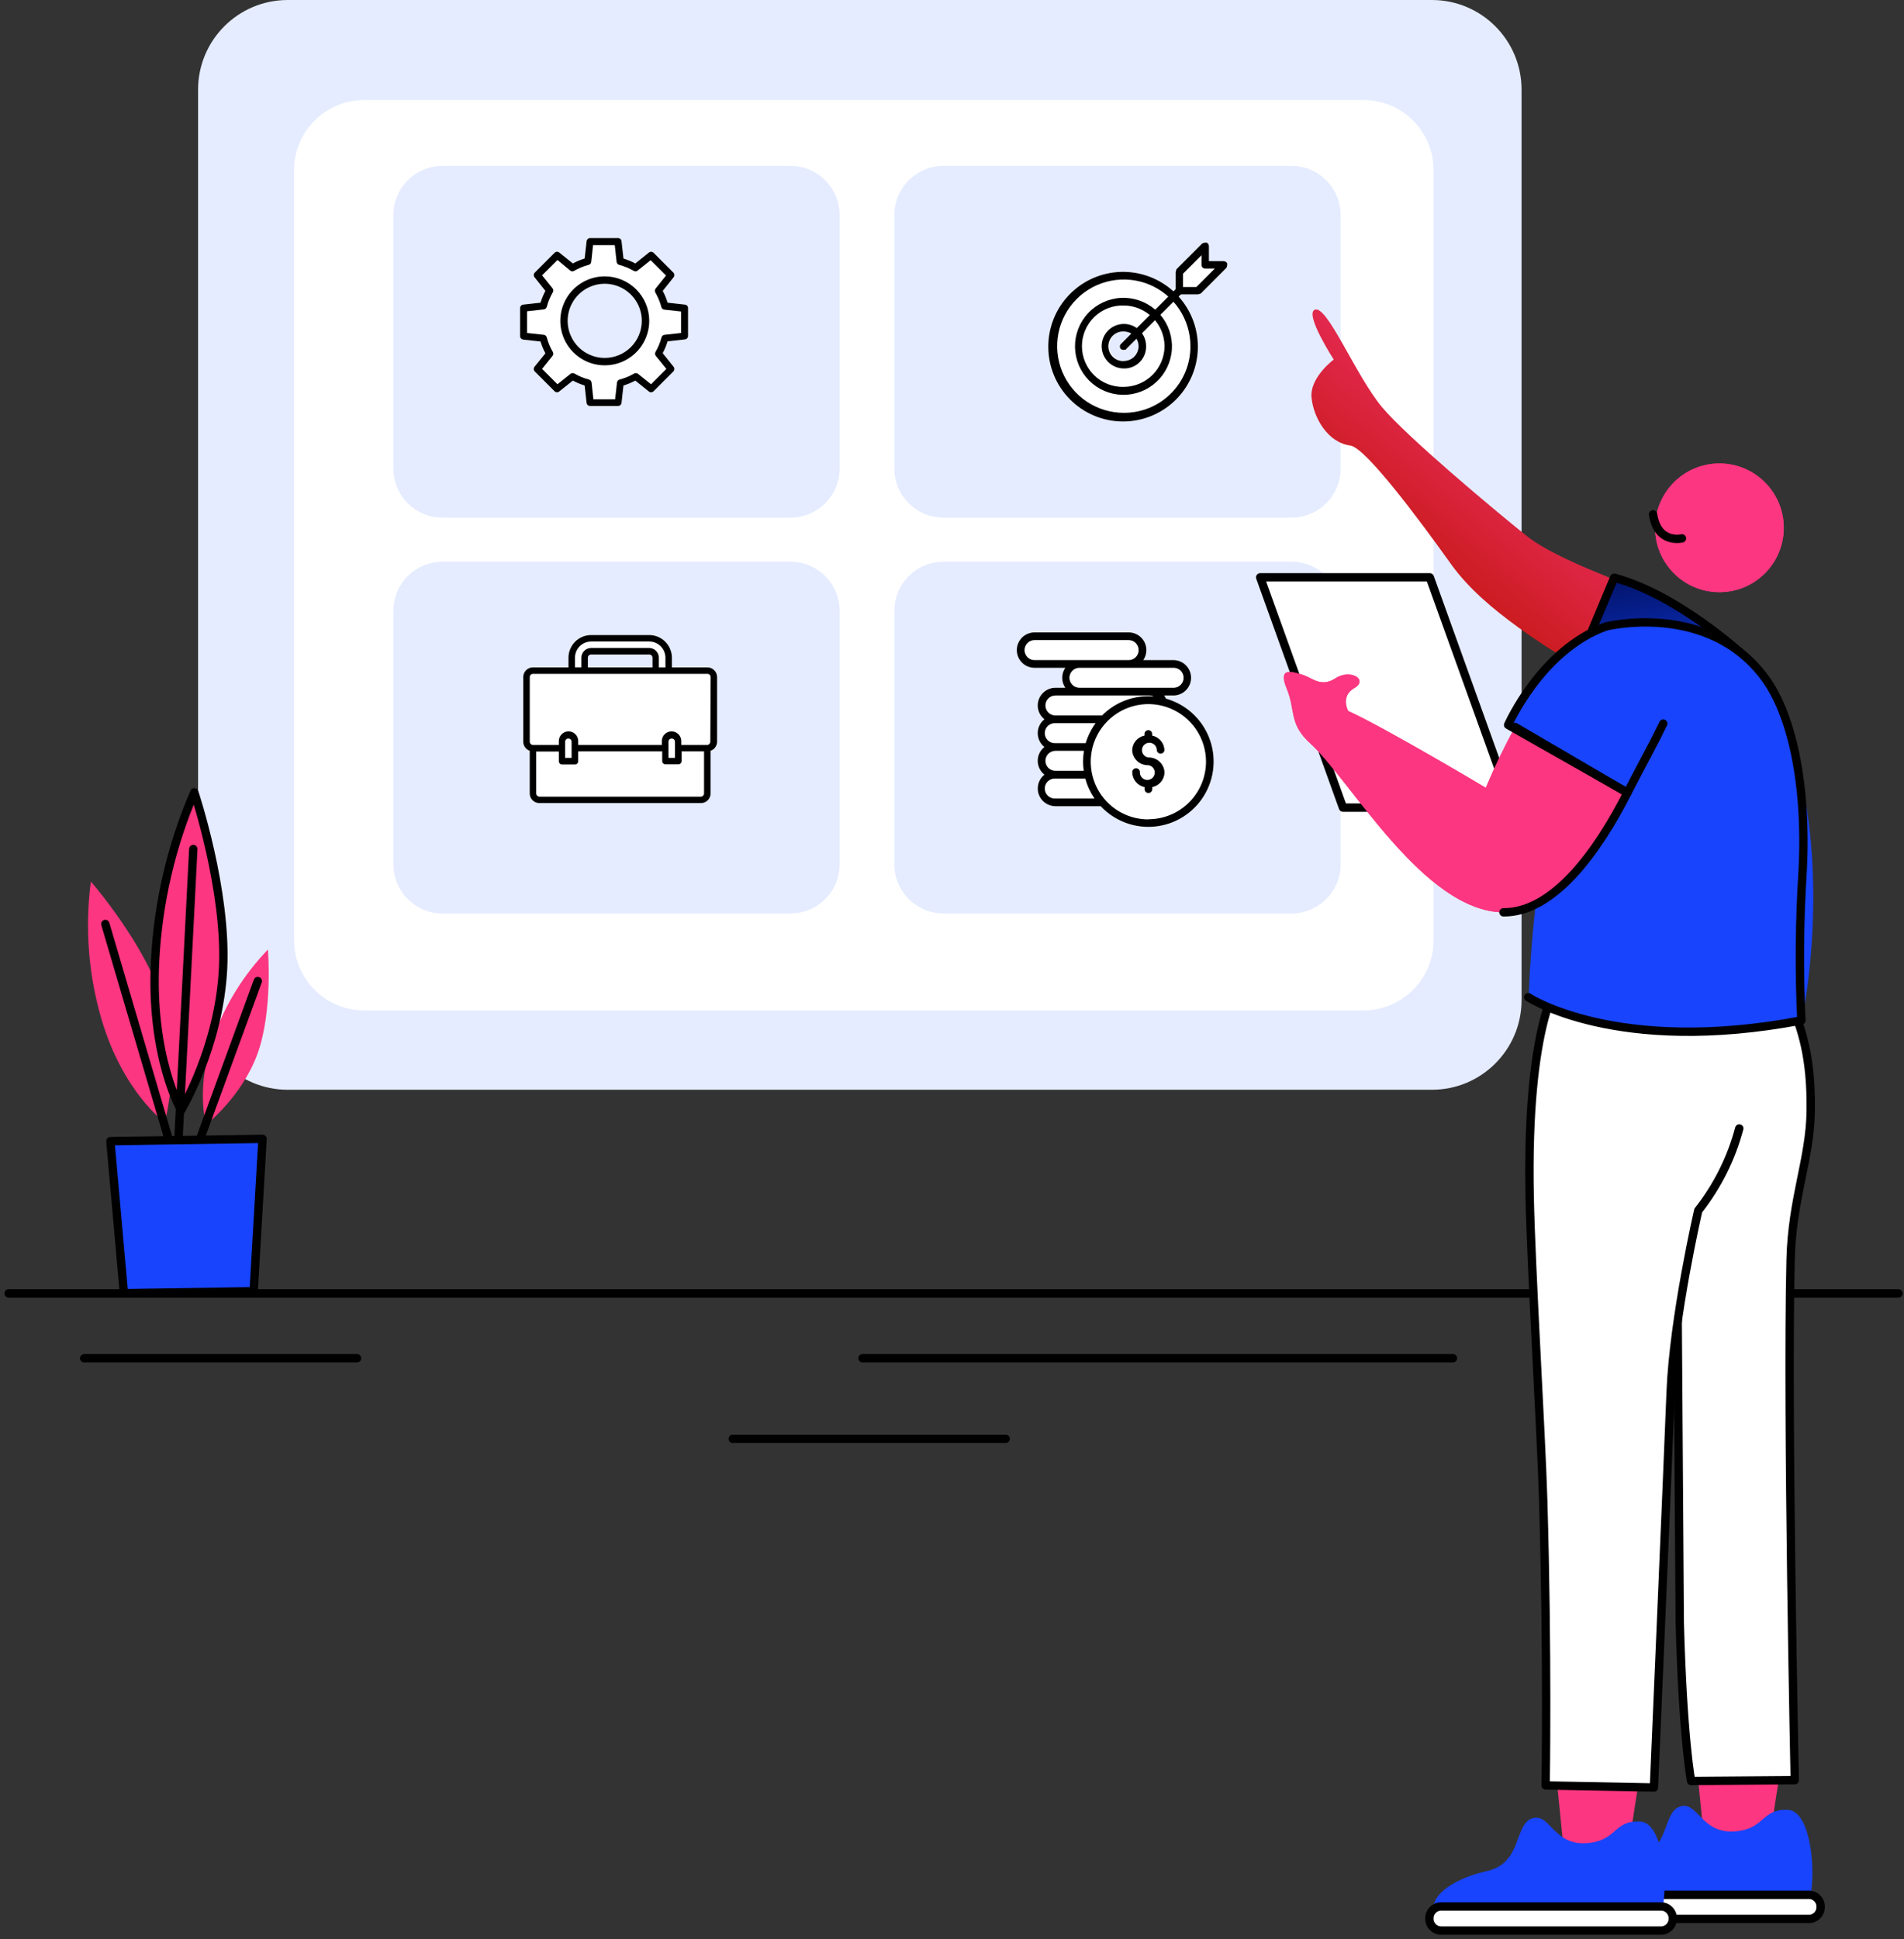 <svg width="221" height="225" viewBox="0 0 221 225" fill="none" xmlns="http://www.w3.org/2000/svg">
<rect x="0" y="0" width="221" height="225" fill="#333333" stroke="none"/>
<path d="M166.204 0H33.396C27.649 0 22.991 4.659 22.991 10.405V116.037C22.991 121.784 27.649 126.443 33.396 126.443H166.204C171.951 126.443 176.61 121.784 176.61 116.037V10.405C176.61 4.659 171.951 0 166.204 0Z" fill="url(#paint0_linear)"/>
<path d="M158.261 11.605H42.272C37.78 11.605 34.139 15.246 34.139 19.738V109.104C34.139 113.595 37.78 117.237 42.272 117.237H158.261C162.753 117.237 166.394 113.595 166.394 109.104V19.738C166.394 15.246 162.753 11.605 158.261 11.605Z" fill="white"/>
<path d="M149.9 19.247H109.516C106.363 19.247 103.806 21.804 103.806 24.957V54.353C103.806 57.506 106.363 60.063 109.516 60.063H149.9C153.053 60.063 155.61 57.506 155.61 54.353V24.957C155.61 21.804 153.053 19.247 149.9 19.247Z" fill="url(#paint1_linear)"/>
<path d="M149.9 65.171H109.516C106.363 65.171 103.806 67.727 103.806 70.881V100.276C103.806 103.43 106.363 105.986 109.516 105.986H149.9C153.053 105.986 155.61 103.43 155.61 100.276V70.881C155.61 67.727 153.053 65.171 149.9 65.171Z" fill="url(#paint2_linear)"/>
<path d="M91.75 65.171H51.366C48.213 65.171 45.656 67.727 45.656 70.881V100.276C45.656 103.43 48.213 105.986 51.366 105.986H91.75C94.903 105.986 97.46 103.43 97.46 100.276V70.881C97.46 67.727 94.903 65.171 91.75 65.171Z" fill="url(#paint3_linear)"/>
<path d="M91.75 19.247H51.366C48.213 19.247 45.656 21.804 45.656 24.957V54.353C45.656 57.506 48.213 60.063 51.366 60.063H91.75C94.903 60.063 97.46 57.506 97.46 54.353V24.957C97.46 21.804 94.903 19.247 91.75 19.247Z" fill="url(#paint4_linear)"/>
<path d="M79.504 35.343L77.494 35.12C77.349 34.646 77.159 34.188 76.926 33.751L78.188 32.168C78.251 32.09 78.283 31.992 78.277 31.893C78.272 31.793 78.23 31.699 78.159 31.629L75.863 29.332C75.791 29.261 75.697 29.219 75.596 29.214C75.496 29.208 75.397 29.24 75.319 29.303L73.741 30.566C73.302 30.332 72.842 30.142 72.367 29.997L72.143 27.983C72.132 27.883 72.085 27.792 72.011 27.725C71.936 27.659 71.84 27.623 71.74 27.623H68.492C68.392 27.623 68.296 27.659 68.221 27.725C68.147 27.792 68.1 27.883 68.089 27.983L67.861 29.993C67.387 30.14 66.929 30.332 66.491 30.566L64.909 29.298C64.831 29.236 64.733 29.204 64.633 29.209C64.534 29.215 64.44 29.257 64.37 29.328L62.073 31.629C62.002 31.699 61.96 31.793 61.955 31.893C61.949 31.992 61.981 32.09 62.044 32.168L63.306 33.751C63.073 34.188 62.883 34.646 62.738 35.12L60.728 35.343C60.628 35.354 60.536 35.401 60.469 35.475C60.402 35.55 60.364 35.646 60.364 35.746V39C60.364 39.1 60.402 39.196 60.469 39.271C60.536 39.345 60.628 39.392 60.728 39.403L62.738 39.626C62.883 40.1 63.073 40.558 63.306 40.995L62.039 42.559C61.978 42.637 61.948 42.735 61.954 42.835C61.96 42.934 62.002 43.028 62.073 43.098L64.37 45.399C64.441 45.469 64.535 45.51 64.634 45.515C64.734 45.519 64.832 45.487 64.909 45.423L66.491 44.161C66.929 44.393 67.387 44.584 67.861 44.729L68.084 46.744C68.096 46.844 68.144 46.935 68.219 47.002C68.295 47.068 68.392 47.104 68.492 47.103H71.74C71.84 47.104 71.936 47.068 72.011 47.001C72.085 46.935 72.132 46.843 72.143 46.744L72.367 44.729C72.843 44.587 73.303 44.396 73.741 44.161L75.319 45.428C75.397 45.49 75.496 45.522 75.596 45.516C75.696 45.511 75.791 45.469 75.863 45.399L78.159 43.098C78.229 43.027 78.27 42.933 78.276 42.834C78.281 42.734 78.25 42.637 78.188 42.559L76.921 40.976C77.156 40.54 77.347 40.081 77.489 39.607L79.504 39.383C79.603 39.371 79.694 39.324 79.76 39.25C79.826 39.175 79.863 39.08 79.864 38.98V35.761C79.869 35.658 79.835 35.558 79.768 35.48C79.701 35.402 79.606 35.353 79.504 35.343ZM74.493 37.218C74.494 38.069 74.243 38.901 73.77 39.61C73.298 40.318 72.626 40.87 71.84 41.196C71.054 41.522 70.188 41.608 69.353 41.442C68.518 41.276 67.751 40.867 67.149 40.264C66.547 39.663 66.138 38.896 65.972 38.061C65.806 37.226 65.891 36.36 66.218 35.574C66.544 34.788 67.096 34.116 67.804 33.644C68.513 33.171 69.345 32.92 70.196 32.92C71.335 32.923 72.427 33.377 73.232 34.182C74.037 34.987 74.491 36.079 74.493 37.218Z" fill="white"/>
<path d="M79.504 35.343L77.494 35.12C77.349 34.646 77.159 34.188 76.926 33.751L78.188 32.168C78.251 32.09 78.283 31.992 78.277 31.893C78.272 31.793 78.23 31.699 78.159 31.629L75.863 29.332C75.791 29.261 75.697 29.219 75.596 29.214C75.496 29.208 75.397 29.24 75.319 29.303L73.741 30.566C73.302 30.332 72.842 30.142 72.367 29.997L72.143 27.983C72.132 27.883 72.085 27.792 72.011 27.725C71.936 27.659 71.84 27.623 71.74 27.623H68.492C68.392 27.623 68.296 27.659 68.221 27.725C68.147 27.792 68.1 27.883 68.089 27.983L67.861 29.993C67.387 30.14 66.929 30.332 66.491 30.566L64.909 29.298C64.831 29.236 64.733 29.204 64.633 29.209C64.534 29.215 64.44 29.257 64.37 29.328L62.073 31.629C62.002 31.699 61.96 31.793 61.955 31.893C61.949 31.992 61.981 32.09 62.044 32.168L63.306 33.751C63.073 34.188 62.883 34.646 62.738 35.12L60.728 35.343C60.628 35.354 60.536 35.401 60.469 35.475C60.402 35.55 60.364 35.646 60.364 35.746V39C60.364 39.1 60.402 39.196 60.469 39.271C60.536 39.345 60.628 39.392 60.728 39.403L62.738 39.626C62.883 40.1 63.073 40.558 63.306 40.995L62.039 42.559C61.978 42.637 61.948 42.735 61.954 42.835C61.96 42.934 62.002 43.028 62.073 43.098L64.37 45.399C64.441 45.469 64.535 45.51 64.634 45.515C64.734 45.519 64.832 45.487 64.909 45.423L66.491 44.161C66.929 44.393 67.387 44.584 67.861 44.729L68.084 46.744C68.096 46.844 68.144 46.935 68.219 47.002C68.295 47.068 68.392 47.104 68.492 47.103H71.74C71.84 47.104 71.936 47.068 72.011 47.001C72.085 46.935 72.132 46.843 72.143 46.744L72.367 44.729C72.843 44.587 73.303 44.396 73.741 44.161L75.319 45.428C75.397 45.49 75.496 45.522 75.596 45.516C75.696 45.511 75.791 45.469 75.863 45.399L78.159 43.098C78.229 43.027 78.27 42.933 78.276 42.834C78.281 42.734 78.25 42.637 78.188 42.559L76.921 40.976C77.156 40.54 77.347 40.081 77.489 39.607L79.504 39.383C79.603 39.371 79.694 39.324 79.76 39.25C79.826 39.175 79.863 39.08 79.864 38.98V35.761C79.869 35.658 79.835 35.558 79.768 35.48C79.701 35.402 79.606 35.353 79.504 35.343ZM79.053 38.636L77.135 38.849C77.053 38.858 76.977 38.891 76.914 38.944C76.852 38.996 76.807 39.067 76.785 39.145C76.629 39.737 76.393 40.306 76.086 40.835C76.046 40.906 76.028 40.987 76.034 41.068C76.04 41.15 76.07 41.227 76.12 41.291L77.348 42.801L75.566 44.584L74.056 43.379C73.993 43.327 73.915 43.295 73.834 43.289C73.752 43.283 73.67 43.303 73.6 43.345C73.07 43.651 72.502 43.885 71.91 44.04C71.831 44.061 71.76 44.106 71.708 44.168C71.655 44.231 71.622 44.308 71.614 44.389L71.4 46.331H68.876L68.662 44.389C68.652 44.308 68.618 44.231 68.564 44.169C68.51 44.107 68.44 44.062 68.361 44.04C67.77 43.886 67.204 43.652 66.676 43.345C66.605 43.303 66.522 43.283 66.44 43.29C66.357 43.296 66.279 43.327 66.215 43.379L64.705 44.584L62.923 42.801L64.132 41.291C64.182 41.227 64.212 41.15 64.218 41.068C64.224 40.987 64.206 40.906 64.166 40.835C63.858 40.307 63.623 39.741 63.466 39.15C63.445 39.072 63.401 39.001 63.34 38.947C63.278 38.894 63.203 38.86 63.122 38.849L61.179 38.636V36.115L63.122 35.897C63.202 35.888 63.278 35.855 63.34 35.802C63.401 35.749 63.446 35.679 63.466 35.601C63.623 35.009 63.858 34.441 64.166 33.911C64.206 33.84 64.224 33.759 64.218 33.678C64.212 33.596 64.182 33.519 64.132 33.455L62.923 31.945L64.705 30.163L66.181 31.391C66.244 31.444 66.322 31.475 66.403 31.481C66.485 31.487 66.567 31.468 66.637 31.425C67.165 31.12 67.732 30.887 68.322 30.731C68.402 30.71 68.473 30.665 68.527 30.603C68.58 30.54 68.614 30.463 68.623 30.381L68.837 28.439H71.357L71.57 30.381C71.579 30.463 71.613 30.54 71.667 30.603C71.72 30.665 71.792 30.71 71.871 30.731C72.461 30.887 73.028 31.12 73.556 31.425C73.626 31.468 73.708 31.487 73.79 31.481C73.872 31.475 73.95 31.444 74.013 31.391L75.523 30.187L77.31 31.969L76.1 33.479C76.049 33.544 76.019 33.622 76.013 33.704C76.007 33.787 76.025 33.869 76.067 33.94C76.372 34.469 76.607 35.035 76.766 35.625C76.786 35.704 76.83 35.776 76.891 35.829C76.953 35.883 77.029 35.917 77.111 35.926L79.053 36.14V38.636Z" fill="black"/>
<path d="M70.196 32.066C69.175 32.066 68.177 32.369 67.328 32.937C66.478 33.504 65.817 34.311 65.427 35.254C65.036 36.198 64.935 37.236 65.135 38.238C65.335 39.239 65.827 40.159 66.55 40.88C67.273 41.602 68.193 42.093 69.195 42.291C70.197 42.489 71.235 42.385 72.178 41.993C73.121 41.601 73.926 40.938 74.492 40.088C75.058 39.238 75.359 38.239 75.358 37.218C75.354 35.851 74.808 34.541 73.841 33.576C72.874 32.61 71.563 32.067 70.196 32.066ZM70.196 41.529C69.345 41.53 68.513 41.279 67.805 40.807C67.097 40.335 66.544 39.663 66.218 38.877C65.892 38.091 65.806 37.226 65.971 36.391C66.137 35.556 66.546 34.789 67.147 34.187C67.749 33.585 68.516 33.175 69.35 33.008C70.185 32.842 71.05 32.927 71.836 33.252C72.623 33.578 73.295 34.129 73.768 34.837C74.241 35.544 74.493 36.376 74.493 37.227C74.492 38.367 74.039 39.46 73.234 40.266C72.428 41.072 71.336 41.527 70.196 41.529Z" fill="black"/>
<path d="M142.034 30.298H140.32V28.584C140.321 28.496 140.298 28.409 140.253 28.333C140.209 28.257 140.145 28.195 140.067 28.152C139.891 28.138 139.714 28.168 139.553 28.24L136.547 31.245C136.547 31.328 136.464 31.503 136.464 31.585V33.556L136.212 33.809C134.539 32.281 132.335 31.468 130.071 31.542C127.807 31.617 125.661 32.574 124.093 34.208C122.524 35.843 121.657 38.026 121.676 40.291C121.694 42.557 122.598 44.725 124.193 46.333C125.789 47.942 127.95 48.863 130.215 48.9C132.48 48.937 134.67 48.087 136.318 46.531C137.965 44.976 138.939 42.838 139.031 40.575C139.124 38.311 138.328 36.101 136.814 34.416L137.067 34.163H139.014C139.101 34.163 139.271 34.081 139.358 34.081L142.359 31.075C142.43 30.914 142.46 30.737 142.446 30.561C142.407 30.484 142.348 30.42 142.275 30.374C142.203 30.328 142.12 30.302 142.034 30.298ZM132.167 40.17C132.166 40.509 132.065 40.84 131.876 41.121C131.687 41.402 131.418 41.621 131.105 41.75C130.791 41.879 130.446 41.912 130.114 41.845C129.782 41.778 129.477 41.614 129.238 41.373C128.999 41.133 128.836 40.827 128.771 40.495C128.706 40.162 128.741 39.817 128.872 39.504C129.002 39.192 129.223 38.925 129.505 38.737C129.787 38.55 130.119 38.45 130.458 38.451C130.765 38.45 131.066 38.534 131.327 38.694L130.113 39.912C130.072 39.95 130.04 39.997 130.017 40.048C129.995 40.099 129.983 40.155 129.983 40.211C129.983 40.267 129.995 40.322 130.017 40.374C130.04 40.425 130.072 40.471 130.113 40.51C130.213 40.581 130.336 40.612 130.458 40.597C130.536 40.597 130.711 40.597 130.711 40.51L131.925 39.296C132.084 39.559 132.168 39.862 132.167 40.17Z" fill="white"/>
<path d="M136.809 34.416C136.615 34.207 136.416 34.008 136.212 33.814C134.539 32.286 132.335 31.473 130.071 31.547C127.807 31.622 125.661 32.578 124.093 34.213C122.524 35.848 121.657 38.031 121.676 40.296C121.694 42.562 122.598 44.73 124.193 46.338C125.789 47.947 127.95 48.868 130.215 48.905C132.48 48.942 134.67 48.092 136.318 46.536C137.965 44.981 138.939 42.843 139.031 40.58C139.124 38.316 138.328 36.106 136.814 34.421L136.809 34.416ZM130.458 47.9C128.927 47.904 127.429 47.453 126.154 46.605C124.879 45.757 123.885 44.549 123.297 43.135C122.709 41.721 122.554 40.165 122.851 38.663C123.149 37.16 123.885 35.78 124.968 34.697C126.05 33.614 127.43 32.877 128.932 32.578C130.433 32.28 131.99 32.434 133.404 33.021C134.819 33.608 136.027 34.602 136.876 35.876C137.725 37.151 138.176 38.648 138.174 40.179C138.177 41.194 137.981 42.199 137.594 43.137C137.208 44.075 136.64 44.928 135.923 45.645C135.206 46.363 134.353 46.932 133.416 47.319C132.478 47.706 131.473 47.903 130.458 47.9Z" fill="black"/>
<path d="M134.688 36.533C134.503 36.318 134.304 36.117 134.09 35.931C132.99 34.978 131.563 34.488 130.109 34.564C128.656 34.641 127.288 35.277 126.294 36.341C125.3 37.404 124.756 38.812 124.778 40.267C124.8 41.723 125.384 43.113 126.41 44.147C127.435 45.181 128.821 45.777 130.276 45.81C131.731 45.843 133.143 45.311 134.215 44.326C135.286 43.34 135.934 41.978 136.022 40.525C136.11 39.072 135.632 37.641 134.688 36.533ZM130.458 44.889C129.826 44.91 129.195 44.803 128.604 44.574C128.014 44.346 127.475 44.002 127.02 43.561C126.565 43.121 126.204 42.593 125.957 42.01C125.71 41.427 125.582 40.8 125.582 40.167C125.582 39.534 125.71 38.907 125.957 38.325C126.204 37.742 126.565 37.214 127.02 36.774C127.475 36.333 128.014 35.989 128.604 35.76C129.195 35.532 129.826 35.425 130.458 35.445C131.707 35.458 132.9 35.96 133.782 36.844C134.663 37.727 135.163 38.922 135.173 40.17C135.162 41.417 134.661 42.61 133.78 43.493C132.898 44.375 131.706 44.877 130.458 44.889Z" fill="black"/>
<path d="M132.56 38.674C132.4 38.436 132.196 38.232 131.958 38.072C131.628 37.834 131.245 37.678 130.843 37.616C130.44 37.554 130.028 37.589 129.641 37.717C129.255 37.844 128.903 38.062 128.616 38.351C128.33 38.64 128.115 38.993 127.991 39.381C127.867 39.769 127.836 40.181 127.901 40.583C127.966 40.985 128.126 41.366 128.366 41.695C128.607 42.024 128.922 42.291 129.285 42.475C129.649 42.659 130.051 42.754 130.458 42.753C130.797 42.759 131.134 42.696 131.449 42.569C131.764 42.441 132.049 42.252 132.289 42.012C132.529 41.772 132.718 41.486 132.845 41.171C132.971 40.856 133.033 40.519 133.027 40.179C133.031 39.641 132.869 39.115 132.56 38.674ZM130.458 41.893C130.225 41.906 129.992 41.87 129.773 41.79C129.554 41.709 129.353 41.585 129.184 41.424C129.015 41.264 128.88 41.07 128.788 40.856C128.695 40.641 128.648 40.41 128.648 40.177C128.648 39.943 128.695 39.712 128.788 39.498C128.88 39.284 129.015 39.09 129.184 38.93C129.353 38.769 129.554 38.645 129.773 38.564C129.992 38.483 130.225 38.448 130.458 38.46C130.753 38.464 131.042 38.544 131.297 38.692C131.552 38.84 131.765 39.051 131.915 39.305C132.074 39.569 132.158 39.871 132.157 40.179C132.154 40.629 131.974 41.06 131.656 41.379C131.338 41.697 130.908 41.879 130.458 41.884V41.893Z" fill="black"/>
<path d="M137.144 34.076L137.062 34.158L136.809 34.411L136.212 35.003L134.687 36.528L134.066 37.15L132.561 38.66L131.925 39.291L130.711 40.505C130.711 40.592 130.536 40.592 130.458 40.592C130.336 40.608 130.213 40.576 130.113 40.505C130.072 40.467 130.04 40.42 130.017 40.369C129.995 40.318 129.983 40.262 129.983 40.206C129.983 40.15 129.995 40.095 130.017 40.043C130.04 39.992 130.072 39.946 130.113 39.907L131.327 38.689L131.959 38.057L133.464 36.547L134.09 35.926L136.547 33.469C136.586 33.429 136.632 33.397 136.683 33.374C136.735 33.352 136.79 33.341 136.846 33.341C136.901 33.341 136.957 33.352 137.008 33.374C137.059 33.397 137.106 33.429 137.144 33.469C137.186 33.508 137.218 33.555 137.241 33.607C137.263 33.659 137.275 33.716 137.275 33.773C137.275 33.829 137.263 33.886 137.241 33.938C137.218 33.99 137.186 34.037 137.144 34.076Z" fill="black"/>
<path d="M142.034 30.298H140.32V28.584C140.321 28.496 140.298 28.409 140.254 28.333C140.209 28.257 140.145 28.195 140.067 28.152C139.891 28.138 139.714 28.168 139.553 28.24L136.547 31.245C136.547 31.328 136.465 31.503 136.465 31.585V33.731C136.46 33.788 136.468 33.846 136.488 33.9C136.508 33.954 136.539 34.002 136.58 34.043C136.621 34.084 136.669 34.115 136.723 34.135C136.777 34.155 136.835 34.163 136.892 34.159H139.014C139.101 34.159 139.271 34.076 139.358 34.076L142.359 31.07C142.43 30.909 142.46 30.732 142.447 30.556C142.406 30.48 142.347 30.417 142.275 30.372C142.202 30.326 142.119 30.301 142.034 30.298ZM138.863 33.304H137.314V31.76L139.46 29.614V30.726C139.458 30.783 139.467 30.841 139.488 30.894C139.508 30.948 139.54 30.997 139.581 31.037C139.621 31.078 139.67 31.11 139.724 31.131C139.778 31.151 139.835 31.161 139.893 31.158H141.009L138.863 33.304Z" fill="black"/>
<path d="M82.112 77.436H77.99V76.309C77.987 75.614 77.709 74.947 77.217 74.455C76.725 73.963 76.058 73.685 75.363 73.683H68.609C67.913 73.685 67.246 73.963 66.754 74.455C66.262 74.947 65.984 75.614 65.982 76.309V77.436H61.859C61.712 77.435 61.565 77.464 61.429 77.52C61.292 77.576 61.168 77.659 61.063 77.763C60.959 77.867 60.875 77.991 60.819 78.127C60.762 78.264 60.733 78.41 60.733 78.558V86.059C60.734 86.291 60.807 86.517 60.942 86.706C61.077 86.894 61.267 87.037 61.486 87.113V92.056C61.485 92.204 61.513 92.35 61.569 92.487C61.626 92.623 61.708 92.748 61.812 92.852C61.916 92.957 62.04 93.04 62.177 93.097C62.313 93.153 62.459 93.182 62.607 93.182H81.359C81.507 93.182 81.653 93.153 81.79 93.097C81.926 93.04 82.05 92.957 82.154 92.852C82.258 92.748 82.341 92.623 82.397 92.487C82.453 92.35 82.481 92.204 82.481 92.056V87.113C82.7 87.037 82.89 86.894 83.025 86.706C83.159 86.517 83.232 86.291 83.233 86.059V78.558C83.233 78.26 83.115 77.975 82.905 77.764C82.695 77.554 82.409 77.436 82.112 77.436ZM68.609 75.936H75.372C75.471 75.936 75.565 75.974 75.635 76.043C75.705 76.112 75.745 76.206 75.746 76.305V77.436H68.235V76.309C68.234 76.26 68.243 76.211 68.262 76.166C68.28 76.12 68.308 76.079 68.343 76.044C68.378 76.009 68.419 75.981 68.465 75.963C68.51 75.944 68.559 75.935 68.609 75.936Z" fill="white"/>
<path d="M82.112 77.436H77.99V76.309C77.987 75.614 77.709 74.947 77.217 74.455C76.725 73.963 76.058 73.685 75.363 73.683H68.609C67.913 73.685 67.246 73.963 66.754 74.455C66.262 74.947 65.984 75.614 65.982 76.309V77.436H61.859C61.712 77.435 61.565 77.464 61.429 77.52C61.292 77.576 61.168 77.659 61.063 77.763C60.959 77.867 60.875 77.991 60.819 78.127C60.762 78.264 60.733 78.41 60.733 78.558V86.059C60.734 86.291 60.807 86.517 60.942 86.706C61.077 86.894 61.267 87.037 61.486 87.113V92.056C61.485 92.204 61.513 92.35 61.569 92.487C61.626 92.623 61.708 92.748 61.812 92.852C61.916 92.957 62.04 93.04 62.177 93.097C62.313 93.153 62.459 93.182 62.607 93.182H81.359C81.507 93.182 81.653 93.153 81.79 93.097C81.926 93.04 82.05 92.957 82.154 92.852C82.258 92.748 82.341 92.623 82.397 92.487C82.453 92.35 82.481 92.204 82.481 92.056V87.113C82.7 87.037 82.89 86.894 83.025 86.706C83.159 86.517 83.232 86.291 83.233 86.059V78.558C83.233 78.26 83.115 77.975 82.905 77.764C82.695 77.554 82.409 77.436 82.112 77.436ZM66.739 76.309C66.739 75.812 66.937 75.336 67.288 74.984C67.64 74.633 68.116 74.435 68.613 74.435H75.363C75.86 74.435 76.336 74.633 76.688 74.984C77.039 75.336 77.237 75.812 77.237 76.309V77.436H76.475V76.309C76.473 76.011 76.354 75.725 76.143 75.514C75.932 75.303 75.646 75.184 75.348 75.183H68.609C68.31 75.184 68.024 75.303 67.813 75.514C67.603 75.725 67.483 76.011 67.482 76.309V77.431H66.739V76.309ZM75.737 76.309V77.441H68.235V76.314C68.234 76.265 68.243 76.216 68.262 76.171C68.28 76.125 68.308 76.083 68.343 76.049C68.378 76.014 68.419 75.986 68.465 75.968C68.51 75.949 68.559 75.94 68.609 75.94H75.372C75.468 75.943 75.559 75.982 75.627 76.05C75.695 76.118 75.734 76.209 75.737 76.305V76.309ZM81.719 92.056C81.719 92.156 81.679 92.251 81.609 92.322C81.539 92.393 81.444 92.433 81.345 92.435H62.612C62.512 92.433 62.417 92.393 62.347 92.322C62.277 92.251 62.238 92.156 62.238 92.056V87.2H64.865V88.327C64.864 88.376 64.874 88.425 64.892 88.471C64.911 88.516 64.938 88.558 64.973 88.593C65.008 88.628 65.049 88.655 65.095 88.674C65.141 88.692 65.19 88.701 65.239 88.701H66.739C66.788 88.701 66.837 88.691 66.882 88.672C66.928 88.653 66.969 88.626 67.004 88.591C67.038 88.556 67.066 88.515 67.085 88.47C67.103 88.425 67.113 88.376 67.113 88.327V87.181H76.863V88.308C76.863 88.407 76.902 88.502 76.972 88.572C77.043 88.642 77.138 88.681 77.237 88.681H78.737C78.787 88.682 78.835 88.673 78.881 88.654C78.927 88.636 78.968 88.608 79.003 88.573C79.038 88.538 79.065 88.497 79.084 88.451C79.103 88.406 79.112 88.357 79.111 88.308V87.181H81.719V92.056ZM65.593 87.934V86.059C65.594 86.009 65.604 85.96 65.624 85.914C65.644 85.868 65.673 85.827 65.71 85.792C65.742 85.757 65.782 85.728 65.826 85.71C65.871 85.692 65.919 85.683 65.967 85.686C66.017 85.685 66.066 85.694 66.112 85.713C66.158 85.731 66.199 85.758 66.235 85.793C66.27 85.828 66.298 85.87 66.317 85.915C66.336 85.961 66.346 86.01 66.346 86.059V87.934H65.593ZM77.591 87.934V86.059C77.591 86.01 77.601 85.961 77.62 85.915C77.639 85.87 77.667 85.828 77.703 85.793C77.738 85.758 77.779 85.731 77.826 85.713C77.871 85.694 77.921 85.685 77.97 85.686C78.07 85.686 78.166 85.726 78.237 85.797C78.306 85.867 78.344 85.961 78.344 86.059V87.934H77.591ZM82.447 86.059C82.447 86.159 82.407 86.254 82.337 86.324C82.267 86.394 82.172 86.433 82.073 86.433H79.072V86.059C79.082 85.906 79.061 85.751 79.009 85.606C78.957 85.461 78.876 85.328 78.77 85.216C78.665 85.103 78.538 85.013 78.396 84.952C78.255 84.891 78.102 84.859 77.948 84.859C77.794 84.859 77.641 84.891 77.5 84.952C77.359 85.013 77.231 85.103 77.126 85.216C77.02 85.328 76.939 85.461 76.888 85.606C76.836 85.751 76.814 85.906 76.824 86.059V86.433H67.113V86.059C67.123 85.906 67.102 85.751 67.05 85.606C66.998 85.461 66.917 85.328 66.811 85.216C66.706 85.103 66.579 85.013 66.437 84.952C66.296 84.891 66.143 84.859 65.989 84.859C65.835 84.859 65.682 84.891 65.541 84.952C65.4 85.013 65.272 85.103 65.167 85.216C65.061 85.328 64.98 85.461 64.928 85.606C64.876 85.751 64.855 85.906 64.865 86.059V86.433H61.864C61.815 86.433 61.767 86.424 61.721 86.405C61.676 86.386 61.635 86.358 61.6 86.324C61.565 86.289 61.538 86.248 61.519 86.202C61.5 86.157 61.49 86.108 61.49 86.059V78.558C61.49 78.508 61.5 78.46 61.519 78.415C61.538 78.369 61.565 78.328 61.6 78.293C61.635 78.258 61.676 78.231 61.721 78.212C61.767 78.193 61.815 78.184 61.864 78.184H82.112C82.211 78.184 82.306 78.223 82.376 78.293C82.446 78.363 82.486 78.458 82.486 78.558L82.447 86.059Z" fill="black"/>
<path d="M140.883 88.366C140.881 89.885 140.423 91.369 139.568 92.625C138.713 93.881 137.5 94.851 136.087 95.409C134.673 95.967 133.125 96.087 131.643 95.754C130.16 95.421 128.812 94.65 127.773 93.542H122.505C122.079 93.541 121.663 93.409 121.316 93.162C120.969 92.915 120.707 92.566 120.567 92.164C120.427 91.762 120.415 91.326 120.533 90.917C120.652 90.508 120.894 90.146 121.228 89.881C120.985 89.689 120.789 89.445 120.654 89.168C120.52 88.89 120.45 88.585 120.45 88.276C120.45 87.967 120.52 87.662 120.654 87.384C120.789 87.106 120.985 86.862 121.228 86.671C120.985 86.479 120.789 86.235 120.654 85.957C120.52 85.678 120.45 85.373 120.45 85.064C120.45 84.755 120.52 84.45 120.654 84.171C120.789 83.893 120.985 83.649 121.228 83.457C120.985 83.266 120.789 83.023 120.654 82.745C120.519 82.468 120.45 82.163 120.451 81.855C120.452 81.31 120.669 80.788 121.054 80.404C121.439 80.019 121.96 79.802 122.505 79.801H123.665C123.431 79.46 123.305 79.056 123.305 78.642C123.305 78.229 123.431 77.825 123.665 77.484H120.077C119.532 77.484 119.01 77.268 118.625 76.883C118.239 76.498 118.023 75.975 118.023 75.431C118.023 74.886 118.239 74.364 118.625 73.978C119.01 73.593 119.532 73.377 120.077 73.377H131.007C131.276 73.377 131.543 73.43 131.793 73.533C132.042 73.636 132.268 73.788 132.459 73.978C132.65 74.169 132.801 74.395 132.904 74.645C133.007 74.894 133.061 75.161 133.061 75.431C133.062 75.845 132.937 76.25 132.701 76.591H136.275C136.802 76.617 137.298 76.844 137.662 77.226C138.026 77.608 138.229 78.115 138.229 78.642C138.229 79.17 138.026 79.677 137.662 80.059C137.298 80.441 136.802 80.668 136.275 80.694H135.129C135.207 80.809 135.273 80.931 135.328 81.058C136.924 81.503 138.332 82.458 139.334 83.778C140.337 85.097 140.881 86.708 140.883 88.366Z" fill="white"/>
<path d="M133.298 87.89C133.134 87.868 132.98 87.8 132.854 87.693C132.728 87.585 132.635 87.444 132.587 87.286C132.54 87.127 132.539 86.958 132.584 86.799C132.63 86.64 132.721 86.498 132.846 86.389C132.971 86.281 133.125 86.21 133.288 86.187C133.452 86.163 133.619 86.188 133.77 86.257C133.92 86.326 134.047 86.437 134.136 86.577C134.225 86.717 134.271 86.879 134.27 87.045C134.281 87.155 134.333 87.256 134.415 87.33C134.497 87.404 134.603 87.445 134.714 87.445C134.824 87.445 134.931 87.404 135.013 87.33C135.095 87.256 135.147 87.155 135.158 87.045C135.147 86.642 135 86.256 134.741 85.948C134.481 85.64 134.125 85.429 133.731 85.35V85.117C133.719 85.007 133.667 84.906 133.585 84.832C133.503 84.758 133.397 84.717 133.286 84.717C133.176 84.717 133.069 84.758 132.987 84.832C132.905 84.906 132.854 85.007 132.842 85.117V85.35C132.447 85.429 132.091 85.64 131.832 85.948C131.573 86.256 131.425 86.642 131.415 87.045C131.434 87.523 131.641 87.974 131.991 88.299C132.341 88.625 132.806 88.799 133.284 88.783C133.448 88.805 133.602 88.873 133.728 88.98C133.854 89.087 133.947 89.228 133.995 89.386C134.043 89.544 134.044 89.713 133.998 89.872C133.953 90.031 133.863 90.173 133.738 90.282C133.614 90.391 133.461 90.462 133.297 90.486C133.133 90.51 132.966 90.486 132.816 90.417C132.666 90.349 132.538 90.238 132.449 90.099C132.36 89.96 132.312 89.798 132.313 89.633C132.319 89.571 132.313 89.508 132.293 89.448C132.274 89.389 132.242 89.334 132.2 89.287C132.159 89.241 132.107 89.204 132.05 89.178C131.993 89.153 131.931 89.14 131.869 89.14C131.806 89.14 131.744 89.153 131.687 89.178C131.63 89.204 131.579 89.241 131.537 89.287C131.495 89.334 131.463 89.389 131.444 89.448C131.424 89.508 131.418 89.571 131.424 89.633C131.435 90.035 131.583 90.421 131.842 90.728C132.101 91.035 132.457 91.245 132.852 91.323V91.517C132.845 91.579 132.852 91.642 132.871 91.701C132.891 91.761 132.922 91.816 132.964 91.862C133.006 91.909 133.057 91.946 133.114 91.971C133.172 91.997 133.233 92.01 133.296 92.01C133.359 92.01 133.421 91.997 133.478 91.971C133.535 91.946 133.586 91.909 133.628 91.862C133.67 91.816 133.702 91.761 133.721 91.701C133.74 91.642 133.747 91.579 133.74 91.517V91.323C134.135 91.245 134.491 91.035 134.75 90.728C135.009 90.421 135.157 90.035 135.168 89.633C135.149 89.155 134.942 88.703 134.592 88.377C134.242 88.05 133.777 87.875 133.298 87.89Z" fill="black"/>
<path d="M135.328 81.058C135.273 80.931 135.207 80.809 135.129 80.694H136.294C136.821 80.668 137.318 80.441 137.682 80.059C138.045 79.677 138.248 79.17 138.248 78.642C138.248 78.115 138.045 77.608 137.682 77.226C137.318 76.844 136.821 76.617 136.294 76.591H132.701C132.937 76.25 133.062 75.845 133.061 75.431C133.061 75.161 133.007 74.894 132.904 74.645C132.801 74.395 132.65 74.169 132.459 73.978C132.268 73.788 132.042 73.636 131.793 73.533C131.543 73.43 131.276 73.377 131.007 73.377H120.077C119.532 73.377 119.01 73.593 118.625 73.978C118.239 74.364 118.023 74.886 118.023 75.431C118.023 75.975 118.239 76.498 118.625 76.883C119.01 77.268 119.532 77.484 120.077 77.484H123.651C123.416 77.825 123.291 78.229 123.291 78.642C123.291 79.056 123.416 79.46 123.651 79.801H122.505C121.96 79.802 121.439 80.019 121.054 80.404C120.669 80.788 120.452 81.31 120.451 81.855C120.45 82.163 120.519 82.468 120.654 82.745C120.789 83.023 120.985 83.266 121.228 83.457C120.985 83.649 120.789 83.893 120.654 84.171C120.52 84.45 120.45 84.755 120.45 85.064C120.45 85.373 120.52 85.678 120.654 85.957C120.789 86.235 120.985 86.479 121.228 86.671C120.985 86.862 120.789 87.106 120.654 87.384C120.52 87.662 120.45 87.967 120.45 88.276C120.45 88.585 120.52 88.89 120.654 89.168C120.789 89.445 120.985 89.689 121.228 89.881C120.894 90.146 120.652 90.508 120.533 90.917C120.415 91.326 120.427 91.762 120.567 92.164C120.707 92.566 120.969 92.915 121.316 93.162C121.663 93.409 122.079 93.541 122.505 93.542H127.758C128.558 94.395 129.545 95.052 130.641 95.461C131.737 95.87 132.913 96.02 134.076 95.898C135.24 95.777 136.36 95.388 137.348 94.761C138.336 94.135 139.165 93.288 139.772 92.288C140.378 91.287 140.745 90.16 140.842 88.994C140.94 87.829 140.767 86.656 140.336 85.568C139.905 84.481 139.229 83.507 138.359 82.725C137.489 81.942 136.45 81.372 135.323 81.058H135.328ZM136.299 77.484C136.593 77.504 136.869 77.634 137.071 77.849C137.272 78.064 137.385 78.348 137.385 78.642C137.385 78.937 137.272 79.221 137.071 79.436C136.869 79.651 136.593 79.781 136.299 79.801H125.365C125.206 79.811 125.047 79.788 124.898 79.735C124.749 79.681 124.612 79.598 124.496 79.489C124.38 79.381 124.288 79.249 124.225 79.104C124.162 78.958 124.129 78.801 124.129 78.642C124.129 78.484 124.162 78.327 124.225 78.181C124.288 78.035 124.38 77.904 124.496 77.796C124.612 77.687 124.749 77.604 124.898 77.55C125.047 77.497 125.206 77.474 125.365 77.484H136.299ZM120.077 76.591C119.769 76.591 119.474 76.469 119.256 76.251C119.039 76.034 118.916 75.738 118.916 75.431C118.916 75.123 119.039 74.828 119.256 74.61C119.474 74.392 119.769 74.27 120.077 74.27H131.007C131.314 74.27 131.61 74.392 131.827 74.61C132.045 74.828 132.167 75.123 132.167 75.431C132.167 75.738 132.045 76.034 131.827 76.251C131.61 76.469 131.314 76.591 131.007 76.591H120.077ZM122.505 80.694H133.434C133.603 80.696 133.769 80.736 133.92 80.811C133.706 80.791 133.493 80.781 133.279 80.781C132.281 80.781 131.294 80.978 130.373 81.361C129.452 81.744 128.616 82.306 127.914 83.015H122.505C122.197 83.015 121.902 82.893 121.684 82.675C121.466 82.457 121.344 82.162 121.344 81.855C121.344 81.547 121.466 81.251 121.684 81.034C121.902 80.816 122.197 80.694 122.505 80.694ZM122.505 83.908H127.171C126.658 84.609 126.269 85.392 126.02 86.224H122.505C122.346 86.235 122.187 86.212 122.038 86.159C121.889 86.105 121.752 86.022 121.636 85.913C121.52 85.805 121.428 85.673 121.365 85.528C121.302 85.382 121.269 85.225 121.269 85.066C121.269 84.908 121.302 84.751 121.365 84.605C121.428 84.459 121.52 84.328 121.636 84.22C121.752 84.111 121.889 84.028 122.038 83.974C122.187 83.92 122.346 83.898 122.505 83.908ZM122.505 87.118H125.816C125.748 87.53 125.714 87.948 125.714 88.366C125.715 88.725 125.741 89.083 125.792 89.439H122.505C122.352 89.439 122.201 89.409 122.061 89.35C121.92 89.292 121.792 89.207 121.684 89.099C121.576 88.991 121.491 88.863 121.432 88.722C121.374 88.582 121.344 88.431 121.344 88.278C121.344 88.126 121.374 87.975 121.432 87.834C121.491 87.693 121.576 87.566 121.684 87.458C121.792 87.35 121.92 87.264 122.061 87.206C122.201 87.148 122.352 87.118 122.505 87.118ZM122.505 92.648C122.346 92.659 122.187 92.636 122.038 92.583C121.889 92.529 121.752 92.445 121.636 92.337C121.52 92.228 121.428 92.097 121.365 91.952C121.302 91.806 121.269 91.649 121.269 91.49C121.269 91.332 121.302 91.174 121.365 91.029C121.428 90.883 121.52 90.752 121.636 90.644C121.752 90.535 121.889 90.451 122.038 90.398C122.187 90.344 122.346 90.322 122.505 90.332H125.971C126.198 91.158 126.558 91.94 127.04 92.648H122.505ZM133.298 95.076C131.976 95.077 130.682 94.686 129.582 93.952C128.481 93.218 127.623 92.175 127.115 90.954C126.608 89.732 126.473 88.388 126.729 87.09C126.985 85.792 127.62 84.6 128.554 83.662C129.487 82.725 130.678 82.086 131.975 81.826C133.271 81.565 134.616 81.694 135.84 82.198C137.063 82.701 138.109 83.555 138.847 84.653C139.585 85.751 139.981 87.043 139.984 88.366C139.983 90.138 139.279 91.838 138.027 93.092C136.774 94.346 135.076 95.053 133.303 95.057L133.298 95.076Z" fill="black"/>
<path d="M1 150.07H220.363" stroke="black" stroke-width="0.971" stroke-linecap="round" stroke-linejoin="round"/>
<path d="M191.676 81.145C191.676 81.145 184.947 79.135 176.197 72.77C173.284 70.643 170.487 68.337 168.38 65.394C164.67 60.199 158.499 51.93 156.726 51.692C154.129 51.352 152.478 48.516 152.235 46.157C151.992 43.797 154.808 41.718 154.808 41.718C154.808 41.718 151.434 36.504 152.589 35.945C154.017 35.256 157.348 43.598 160.451 47.288C163.32 50.687 173.158 58.941 177.192 62.175C181.329 65.491 192.279 68.856 196.678 71.036L191.72 81.286" fill="url(#paint5_linear)"/>
<path d="M187.355 67.03L182.476 78.873C186.846 80.184 193.847 83.394 196.29 83.646C202.835 84.326 205.617 83.476 202.752 76.848C201.135 73.105 192.653 68.778 187.355 67.03Z" fill="url(#paint6_linear)"/>
<path d="M202.281 75.965C202.281 75.965 194.75 68.997 187.355 67.03L184.743 73.27" stroke="black" stroke-width="0.971" stroke-linecap="round" stroke-linejoin="round"/>
<path d="M175.571 93.707H155.882L146.272 66.987H165.962L175.571 93.707Z" fill="white" stroke="black" stroke-width="0.971" stroke-linecap="round" stroke-linejoin="round"/>
<path d="M206.5 206.263L205 215.993H198.052L197.115 206.622L206.5 206.263Z" fill="url(#paint7_linear)"/>
<path d="M195.726 221.689C195.726 221.689 208.287 222.587 209.603 221.329C210.919 220.072 210.725 210.162 207.539 209.997C204.354 209.832 204.913 212.337 201.164 212.502C197.416 212.667 197.037 208.904 194.973 209.623C192.91 210.341 193.852 214.838 189.724 215.741C185.597 216.644 182.223 219.14 184.097 221.135C185.971 223.131 195.726 221.689 195.726 221.689Z" fill="url(#paint8_linear)"/>
<path d="M184.437 222.65H209.968C210.716 222.65 211.322 222.044 211.322 221.295V221.208C211.322 220.46 210.716 219.853 209.968 219.853H184.437C183.689 219.853 183.083 220.46 183.083 221.208V221.295C183.083 222.044 183.689 222.65 184.437 222.65Z" fill="white" stroke="black" stroke-width="0.971" stroke-linecap="round" stroke-linejoin="round"/>
<path d="M190.166 206.981L188.661 216.712H181.713L180.776 207.345L190.166 206.981Z" fill="url(#paint9_linear)"/>
<path d="M178.567 223.038C178.567 223.038 191.128 223.942 192.444 222.679C193.76 221.417 193.565 211.511 190.38 211.346C187.195 211.181 187.753 213.687 184.005 213.866C180.256 214.046 179.878 210.268 177.814 210.987C175.75 211.706 176.692 216.207 172.565 217.105C168.438 218.003 165.063 220.504 166.943 222.499C168.822 224.495 178.567 223.038 178.567 223.038Z" fill="url(#paint10_linear)"/>
<path d="M167.273 224H192.803C193.551 224 194.158 223.393 194.158 222.645V222.558C194.158 221.81 193.551 221.203 192.803 221.203H167.273C166.524 221.203 165.918 221.81 165.918 222.558V222.645C165.918 223.393 166.524 224 167.273 224Z" fill="white" stroke="black" stroke-width="0.971" stroke-linecap="round" stroke-linejoin="round"/>
<path d="M194.973 188.283C195.337 201.737 196.289 206.641 196.289 206.641L208.321 206.549C208.321 206.549 207.408 164.185 207.836 146.175C208.006 139.077 210.093 134.493 210.171 128.953C210.258 122.548 209.132 119.519 207.836 116.144C205.66 110.492 194.478 116.29 194.478 116.29L194.973 188.283Z" fill="white" stroke="black" stroke-width="0.971" stroke-linecap="round" stroke-linejoin="round"/>
<path d="M201.878 130.929C200.959 134.393 199.339 137.632 197.12 140.446C197.12 140.446 194.26 152.799 193.915 161.505C193.57 170.39 191.973 207.399 191.973 207.399L179.402 207.161C179.402 207.161 179.664 192.279 179.12 173.983C178.887 166.185 177.727 147.409 177.552 138.873C177.134 118.387 181.038 113.789 181.038 113.789H206.122" fill="white"/>
<path d="M201.878 130.929C200.959 134.393 199.339 137.632 197.12 140.446C197.12 140.446 194.26 152.799 193.915 161.505C193.57 170.39 191.973 207.399 191.973 207.399L179.402 207.161C179.402 207.161 179.664 192.279 179.12 173.983C178.887 166.185 177.727 147.409 177.552 138.873C177.134 118.387 181.038 113.789 181.038 113.789H206.122" stroke="black" stroke-width="0.971" stroke-linecap="round" stroke-linejoin="round"/>
<path d="M152.089 86.258C156.775 90.517 165.258 105.787 174.512 105.855C180.305 105.899 185.427 98.824 188.899 91.978L175.857 84.35C174.605 86.642 173.47 88.997 172.458 91.405C172.458 91.405 160.596 84.345 156.484 82.495C156.484 82.495 155.542 80.791 157.197 79.835C158.853 78.878 156.76 77.567 155.022 78.698C153.284 79.83 152.318 78.616 151.099 78.266C149.88 77.916 148.312 77.392 149.361 79.922C150.409 82.452 149.574 83.976 152.089 86.258Z" fill="url(#paint11_linear)"/>
<path d="M188.899 91.978L175.857 84.35" stroke="black" stroke-width="0.971" stroke-linecap="round" stroke-linejoin="round"/>
<path d="M204.078 77.64C200.315 71.537 188.273 72.27 186.413 72.702C182.446 73.624 177.897 79.14 175.246 84.049L181.723 87.744C177.756 100.034 177.445 115.717 177.445 115.717C187.491 120.349 198.809 120.694 209.147 118.417C209.127 118.417 214.386 94.362 204.078 77.64Z" fill="url(#paint12_linear)"/>
<path d="M152.089 86.258C156.775 90.517 165.258 105.787 174.512 105.855C180.305 105.899 185.427 98.824 188.899 91.978L175.857 84.35C174.605 86.642 173.47 88.997 172.458 91.405C172.458 91.405 160.596 84.345 156.484 82.495C156.484 82.495 155.542 80.791 157.197 79.835C158.853 78.878 156.76 77.567 155.022 78.698C153.284 79.83 152.318 78.616 151.099 78.266C149.88 77.916 148.312 77.392 149.361 79.922C150.409 82.452 149.574 83.976 152.089 86.258Z" fill="url(#paint13_linear)"/>
<path d="M188.899 91.978L175.857 84.35" stroke="black" stroke-width="0.971" stroke-linecap="round" stroke-linejoin="round"/>
<path d="M174.512 105.855C180.305 105.899 185.427 98.825 188.899 91.978L188.729 91.881L175.051 84.112C175.051 84.112 178.892 75.372 186.403 72.687C186.403 72.687 198.27 69.721 204.854 78.664C207.826 82.69 209.812 90.662 209.224 101.277C208.864 106.978 208.819 112.695 209.088 118.402C187.608 122.49 177.387 115.702 177.387 115.702" stroke="black" stroke-width="0.971" stroke-linecap="round" stroke-linejoin="round"/>
<path d="M199.577 68.71C203.701 68.71 207.044 65.367 207.044 61.243C207.044 57.118 203.701 53.775 199.577 53.775C195.452 53.775 192.109 57.118 192.109 61.243C192.109 65.367 195.452 68.71 199.577 68.71Z" fill="url(#paint14_linear)"/>
<path d="M199.577 68.71C203.701 68.71 207.044 65.367 207.044 61.243C207.044 57.118 203.701 53.775 199.577 53.775C195.452 53.775 192.109 57.118 192.109 61.243C192.109 65.367 195.452 68.71 199.577 68.71Z" fill="url(#paint15_linear)"/>
<path d="M195.226 62.466C195.226 62.466 192.395 63.165 191.871 59.679" stroke="black" stroke-width="0.971" stroke-linecap="round" stroke-linejoin="round"/>
<path d="M19.116 130.23C19.116 130.23 14.26 126.715 11.764 118.203C10.261 113.037 9.846 107.616 10.546 102.282C10.546 102.282 16.984 109.633 19.014 116.547C21.043 123.461 19.116 130.23 19.116 130.23Z" fill="url(#paint16_linear)"/>
<path d="M20.082 133.906L12.226 107.205" stroke="black" stroke-width="0.971" stroke-linecap="round" stroke-linejoin="round"/>
<path d="M23.938 130.473C23.938 130.473 22.607 126.273 24.85 120.14C26.221 116.421 28.349 113.027 31.099 110.172C31.099 110.172 31.692 117.339 29.871 122.311C28.05 127.283 23.938 130.473 23.938 130.473Z" fill="url(#paint17_linear)"/>
<path d="M22.889 133.07L29.919 113.833" stroke="black" stroke-width="0.971" stroke-linecap="round" stroke-linejoin="round"/>
<path d="M21.024 128.812C21.024 128.812 17.431 122.636 18.004 111.459C18.35 104.732 19.89 98.121 22.554 91.934C22.554 91.934 26.356 103.34 25.89 112.42C25.424 121.5 21.024 128.812 21.024 128.812Z" fill="url(#paint18_linear)"/>
<path d="M21.024 128.812C21.024 128.812 17.431 122.636 18.004 111.459C18.35 104.732 19.89 98.121 22.554 91.934C22.554 91.934 26.356 103.34 25.89 112.42C25.424 121.5 21.024 128.812 21.024 128.812Z" stroke="black" stroke-width="0.971" stroke-linecap="round" stroke-linejoin="round"/>
<path d="M20.641 133.59L22.437 98.514" stroke="black" stroke-width="0.971" stroke-linecap="round" stroke-linejoin="round"/>
<path d="M29.444 149.817L14.382 150.05L12.813 132.41L18.383 132.323L30.473 132.138L29.444 149.817Z" fill="url(#paint19_linear)"/>
<path d="M29.444 149.817L14.382 150.05L12.813 132.41L18.383 132.323L30.473 132.138L29.444 149.817Z" stroke="black" stroke-width="0.971" stroke-linecap="round" stroke-linejoin="round"/>
<path d="M100.111 157.596H168.647" stroke="black" stroke-width="0.971" stroke-linecap="round" stroke-linejoin="round"/>
<path d="M9.774 157.596H41.442" stroke="black" stroke-width="0.971" stroke-linecap="round" stroke-linejoin="round"/>
<path d="M85.054 166.943H116.727" stroke="black" stroke-width="0.971" stroke-linecap="round" stroke-linejoin="round"/>
<path d="M193.051 83.957C191.842 86.467 191.211 87.516 188.899 91.978" stroke="black" stroke-width="0.971" stroke-linecap="round" stroke-linejoin="round"/>
<defs>
<linearGradient id="paint0_linear" x1="18465" y1="26749" x2="67067" y2="26749" gradientUnits="userSpaceOnUse">
<stop stop-color="#E5ECFF"/>
<stop offset="1" stop-color="#E5ECFF"/>
</linearGradient>
<linearGradient id="paint1_linear" x1="14945" y1="6673" x2="20471.9" y2="6673" gradientUnits="userSpaceOnUse">
<stop stop-color="#E5ECFF"/>
<stop offset="1" stop-color="#E5ECFF"/>
</linearGradient>
<linearGradient id="paint2_linear" x1="14945" y1="10579.3" x2="20471.9" y2="10579.3" gradientUnits="userSpaceOnUse">
<stop stop-color="#E5ECFF"/>
<stop offset="1" stop-color="#E5ECFF"/>
</linearGradient>
<linearGradient id="paint3_linear" x1="8682.87" y1="10579.3" x2="14209.3" y2="10579.3" gradientUnits="userSpaceOnUse">
<stop stop-color="#E5ECFF"/>
<stop offset="1" stop-color="#E5ECFF"/>
</linearGradient>
<linearGradient id="paint4_linear" x1="8682.87" y1="6673" x2="14209.3" y2="6673" gradientUnits="userSpaceOnUse">
<stop stop-color="#E5ECFF"/>
<stop offset="1" stop-color="#E5ECFF"/>
</linearGradient>
<linearGradient id="paint5_linear" x1="184.026" y1="42.541" x2="161" y2="70.168" gradientUnits="userSpaceOnUse">
<stop stop-color="#FC3680"/>
<stop offset="1" stop-color="#BF1507"/>
</linearGradient>
<linearGradient id="paint6_linear" x1="187.657" y1="85.686" x2="184.873" y2="67.314" gradientUnits="userSpaceOnUse">
<stop stop-color="#1844FD"/>
<stop offset="1" stop-color="#011369"/>
</linearGradient>
<linearGradient id="paint7_linear" x1="-36965.5" y1="5228.84" x2="-37146.9" y2="5228.84" gradientUnits="userSpaceOnUse">
<stop stop-color="#FC3680"/>
<stop offset="1" stop-color="#BF1507"/>
</linearGradient>
<linearGradient id="paint8_linear" x1="-109026" y1="6868.5" x2="-110505" y2="6868.5" gradientUnits="userSpaceOnUse">
<stop stop-color="#1844FD"/>
<stop offset="1" stop-color="#011369"/>
</linearGradient>
<linearGradient id="paint9_linear" x1="-37285.2" y1="5243.96" x2="-37466.8" y2="5243.96" gradientUnits="userSpaceOnUse">
<stop stop-color="#FC3680"/>
<stop offset="1" stop-color="#BF1507"/>
</linearGradient>
<linearGradient id="paint10_linear" x1="-109945" y1="6902.11" x2="-111424" y2="6902.11" gradientUnits="userSpaceOnUse">
<stop stop-color="#1844FD"/>
<stop offset="1" stop-color="#011369"/>
</linearGradient>
<linearGradient id="paint11_linear" x1="-162295" y1="4183.65" x2="-165601" y2="4084.47" gradientUnits="userSpaceOnUse">
<stop stop-color="#FC3680"/>
<stop offset="1" stop-color="#BF1507"/>
</linearGradient>
<linearGradient id="paint12_linear" x1="15448.3" y1="13299.7" x2="18004.9" y2="13299.7" gradientUnits="userSpaceOnUse">
<stop stop-color="#1844FD"/>
<stop offset="1" stop-color="#011369"/>
</linearGradient>
<linearGradient id="paint13_linear" x1="-162295" y1="4183.65" x2="-165601" y2="4084.47" gradientUnits="userSpaceOnUse">
<stop stop-color="#FC3680"/>
<stop offset="1" stop-color="#BF1507"/>
</linearGradient>
<linearGradient id="paint14_linear" x1="-78679.2" y1="-23828.1" x2="-79056" y2="-24090" gradientUnits="userSpaceOnUse">
<stop stop-color="#FC3680"/>
<stop offset="1" stop-color="#BF1507"/>
</linearGradient>
<linearGradient id="paint15_linear" x1="-78679.2" y1="-23828.1" x2="-79056" y2="-24090" gradientUnits="userSpaceOnUse">
<stop stop-color="#FC3680"/>
<stop offset="1" stop-color="#BF1507"/>
</linearGradient>
<linearGradient id="paint16_linear" x1="1457.77" y1="9663.85" x2="1647.82" y2="9660.96" gradientUnits="userSpaceOnUse">
<stop stop-color="#FC3680"/>
<stop offset="1" stop-color="#BF1507"/>
</linearGradient>
<linearGradient id="paint17_linear" x1="1355.9" y1="7226.46" x2="1479.74" y2="7224.58" gradientUnits="userSpaceOnUse">
<stop stop-color="#FC3680"/>
<stop offset="1" stop-color="#BF1507"/>
</linearGradient>
<linearGradient id="paint18_linear" x1="1393.64" y1="12281.7" x2="1525.89" y2="12279.7" gradientUnits="userSpaceOnUse">
<stop stop-color="#FC3680"/>
<stop offset="1" stop-color="#BF1507"/>
</linearGradient>
<linearGradient id="paint19_linear" x1="2581.6" y1="7152.05" x2="3223.98" y2="7142.3" gradientUnits="userSpaceOnUse">
<stop stop-color="#1844FD"/>
<stop offset="1" stop-color="#011369"/>
</linearGradient>
</defs>
</svg>
